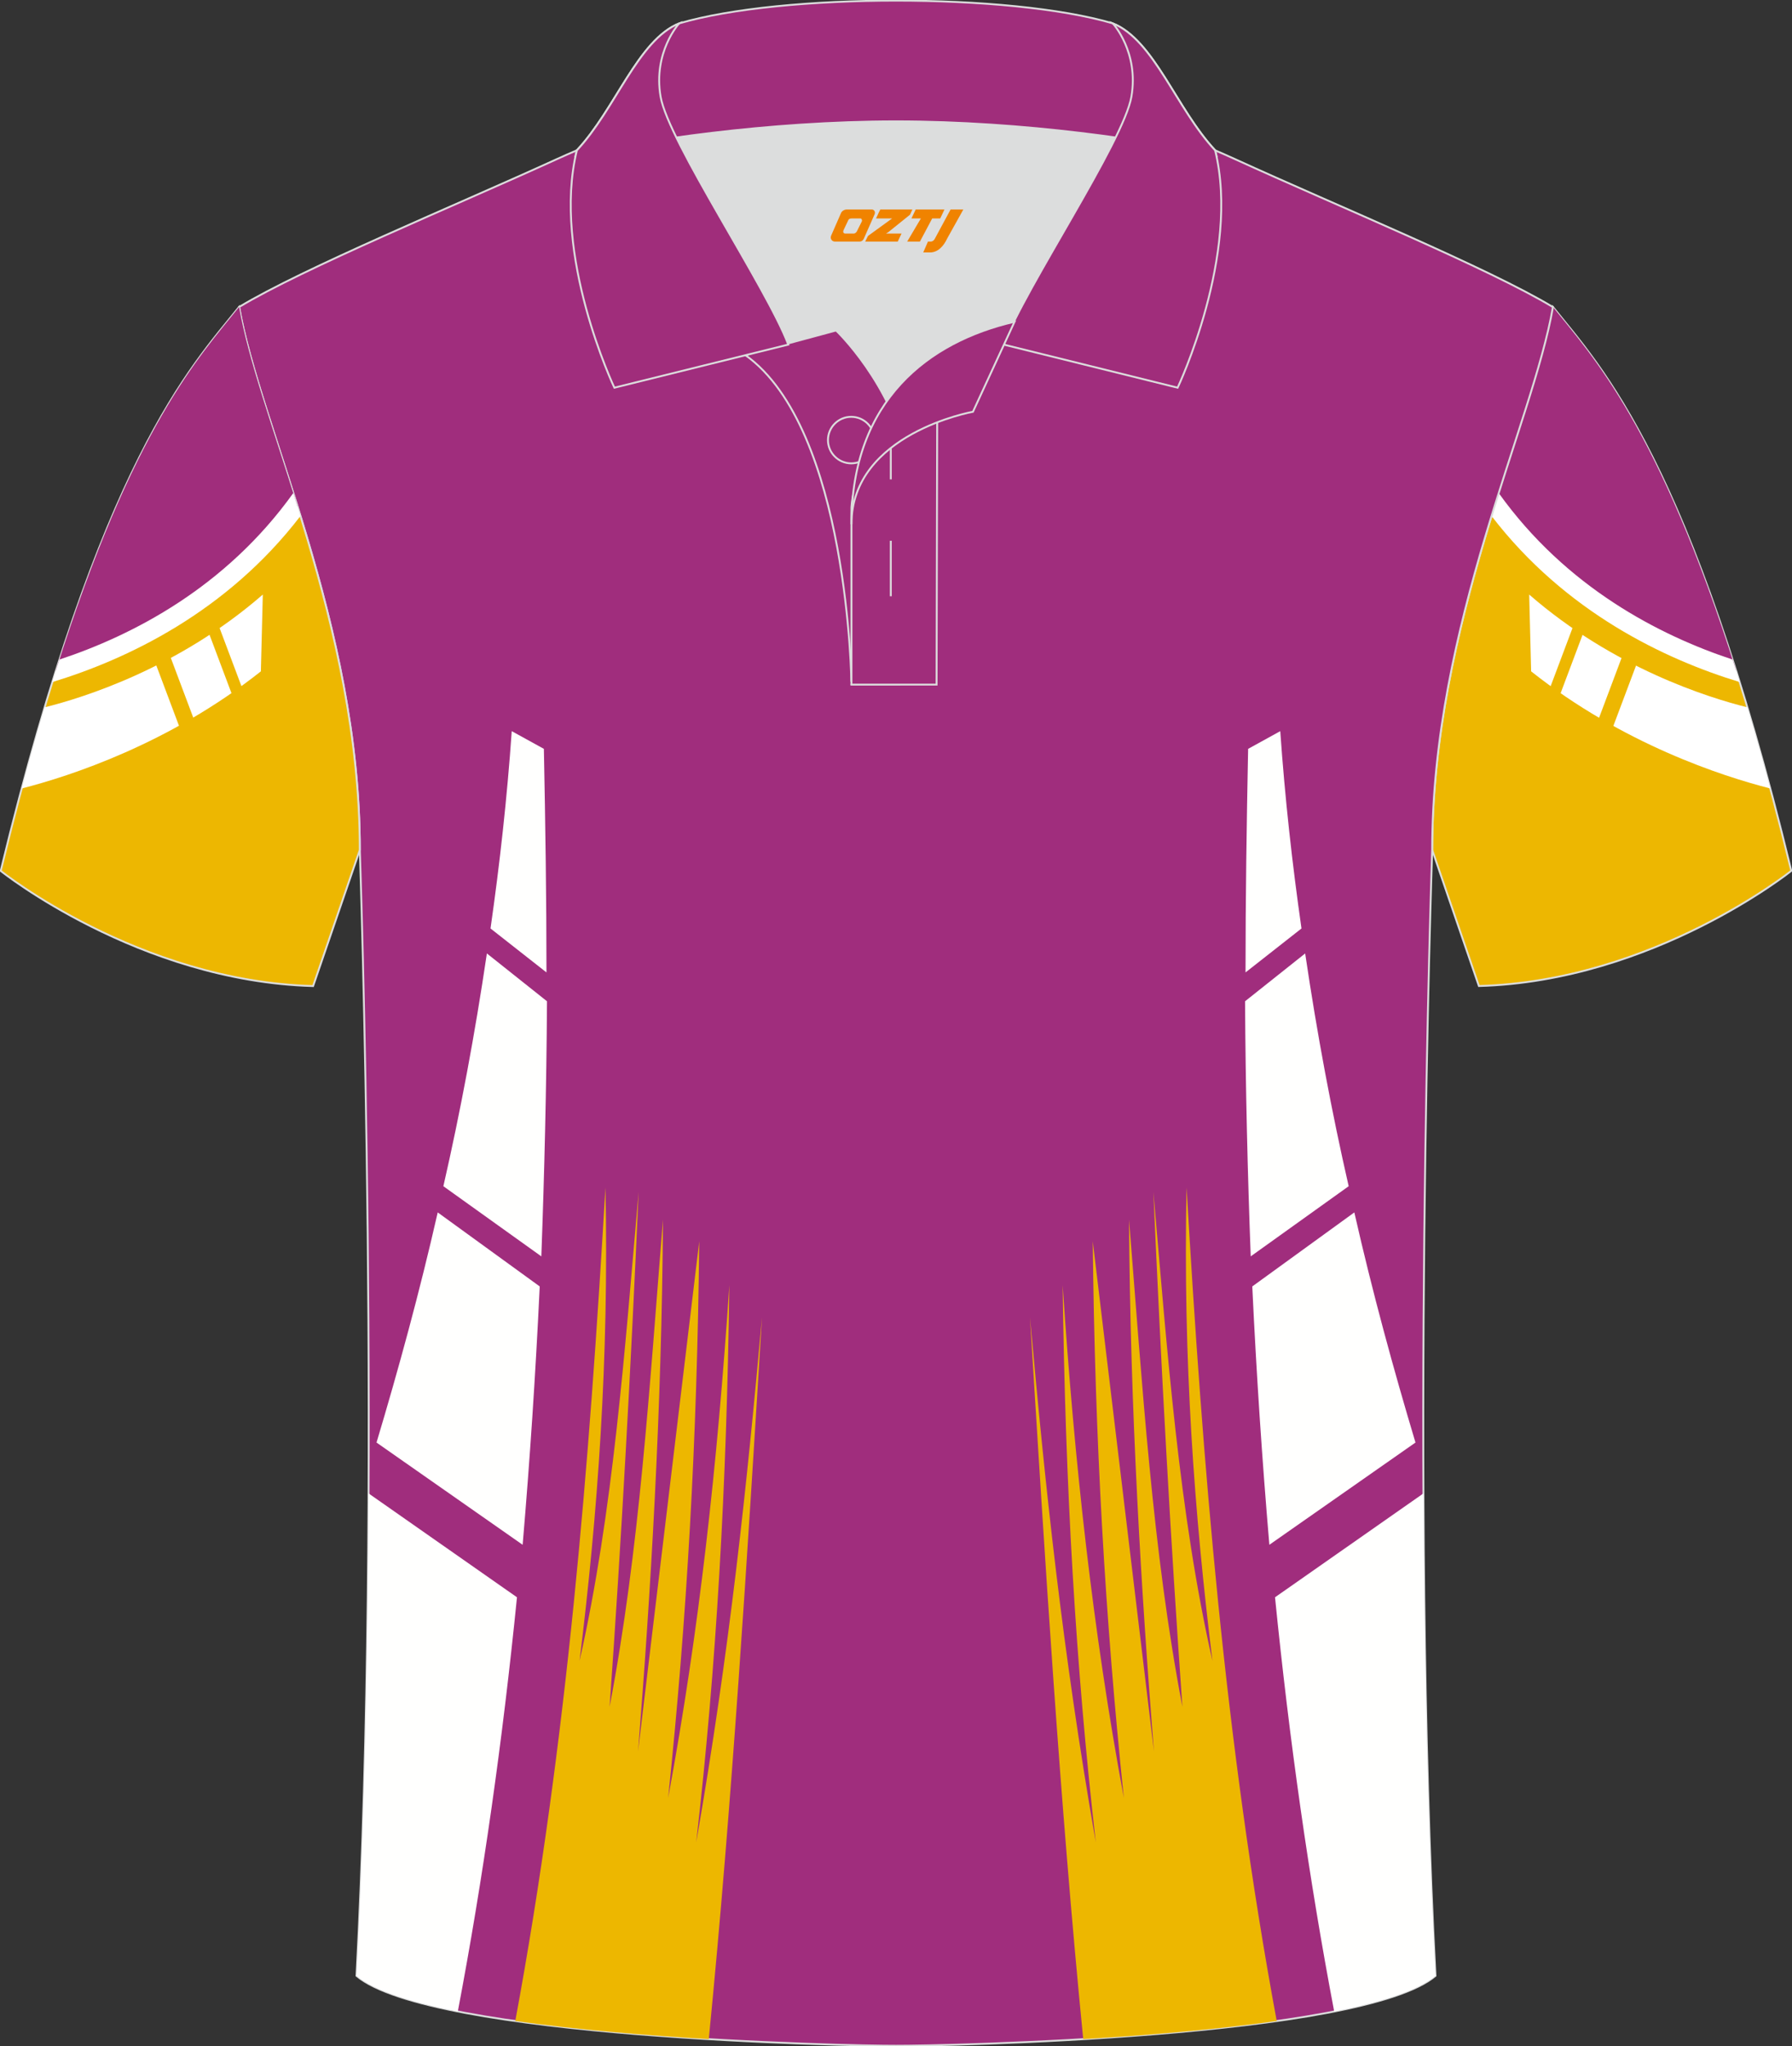 <?xml version="1.0" encoding="utf-8"?>
<!-- Generator: Adobe Illustrator 18.0.0, SVG Export Plug-In . SVG Version: 6.00 Build 0)  -->
<!DOCTYPE svg PUBLIC "-//W3C//DTD SVG 1.1//EN" "http://www.w3.org/Graphics/SVG/1.1/DTD/svg11.dtd">
<svg xmlns:x="http://ns.adobe.com/Extensibility/1.0/" xmlns:i="http://ns.adobe.com/AdobeIllustrator/10.0/" xmlns:graph="http://ns.adobe.com/Graphs/1.0/" xmlns="http://www.w3.org/2000/svg" xmlns:xlink="http://www.w3.org/1999/xlink" xmlns:a="http://ns.adobe.com/AdobeSVGViewerExtensions/3.0/" version="1.1" id="图层_1" x="0px" y="0px" width="379.8px" height="433.5px" viewBox="0 0 379.8 433.5" enable-background="new 0 0 379.8 433.5" xml:space="preserve">
<rect x="0" y="0" width="379.8" height="433.5" fill="#333333" stroke="none"/>
<g>
	
		<path fill-rule="evenodd" clip-rule="evenodd" fill="#EDB701" stroke="#DCDDDD" stroke-width="0.4" stroke-miterlimit="22.926" d="   M329.13,65.04c10.24,12.8,29.36,32.42,50.52,119.44c0,0-29.19,23.38-66.21,24.4c0,0-7.16-20.82-9.9-28.84v0   C303.54,132.26,324.85,89.8,329.13,65.04z"/>
	<g>
		<path fill-rule="evenodd" clip-rule="evenodd" fill="#FFFFFF" d="M324.1,125.95c17.89,15.58,38.02,21.85,46.23,23.89    c1.6,5.36,3.22,11.08,4.86,17.19c-10.22-2.61-31.24-9.42-50.68-24.81L324.1,125.95z"/>
		
			<rect x="340.85" y="136.47" transform="matrix(0.936 0.352 -0.352 0.936 73.768 -111.229)" fill-rule="evenodd" clip-rule="evenodd" fill="#EDB701" width="3.44" height="21.29"/>
		
			<rect x="330.04" y="130.75" transform="matrix(0.936 0.352 -0.352 0.936 71.146 -107.532)" fill-rule="evenodd" clip-rule="evenodd" fill="#EDB701" width="2.5" height="22.27"/>
		<path fill-rule="evenodd" clip-rule="evenodd" fill="#A02D7C" d="M367.94,142.02l-2.98-0.17l-10.68-5.06l-17.37-9.55l-7.23-6.4    l-6.99-6.26l-5.94-7.28c5.25-16.85,10.49-31.29,12.39-42.26C337.44,75.43,351.59,90.3,367.94,142.02z"/>
		<path fill-rule="evenodd" clip-rule="evenodd" fill="#FFFFFF" d="M367.2,139.72c-15.52-5.13-35.24-15.28-49.56-35.27    c-0.51,1.6-1.01,3.22-1.52,4.86c15.64,20.37,36.69,30.34,52.59,35.18C368.2,142.87,367.7,141.27,367.2,139.72z"/>
	</g>
	
		<path fill-rule="evenodd" clip-rule="evenodd" fill="#A02D7D" stroke="#DCDDDD" stroke-width="0.4" stroke-miterlimit="22.926" d="   M76.26,180.05c0,0,4.68,137.15-0.7,238.51c15.6,13.15,104.62,14.85,114.34,14.82c9.72,0.03,98.74-1.67,114.34-14.82   c-5.38-101.36-0.7-238.51-0.7-238.51c0-47.79,21.31-90.25,25.59-115c-13.68-8.25-45.44-21.32-67.38-31.34   c-5.84-2.66-10.73-4.57-15.09-5.94L133.1,27.75c-4.33,1.37-9.2,3.29-15.06,5.95C96.1,43.72,64.34,56.79,50.67,65.04   C54.95,89.8,76.26,132.26,76.26,180.05z"/>
	<g>
		<path fill-rule="evenodd" clip-rule="evenodd" fill="#EDB700" d="M150.22,431.97c4.97-50.38,8.13-101.72,11.28-152.92    c-3.19,35.42-6.81,70.42-13.95,111.26c4.28-37.22,6.48-75.69,7.03-118.06c-2.53,37.92-6.37,73.05-12.97,108.62    c3.96-37.92,6.15-75.84,6.59-117.92l-12.97,108.06c2.64-32.92,5.05-72.5,5.28-112.64c-2.85,35.28-4.94,69.87-11.31,103.2    c2.53-35.69,4.5-71.53,6.15-109.03c-2.96,33.75-5.39,67.79-12.52,99.31c3.84-31.11,6.26-63.75,5.49-100.28    c-3.41,58.41-8.07,116.98-19.11,176.56C122.19,429.98,136.9,431.18,150.22,431.97z"/>
		<path fill-rule="evenodd" clip-rule="evenodd" fill="#FFFFFE" d="M114.39,272.52c-0.88,18.61-2.09,36.81-3.62,54.73L79.8,305.59    c4.62-15.41,9.12-31.81,12.97-48.75L114.39,272.52z"/>
		<path fill-rule="evenodd" clip-rule="evenodd" fill="#FFFFFE" d="M115.93,212.11l-12.74-10.13c-2.53,17.08-5.6,33.48-9.22,49.31    l20.76,14.86C115.38,248.49,115.82,230.44,115.93,212.11L115.93,212.11L115.93,212.11z"/>
		<path fill-rule="evenodd" clip-rule="evenodd" fill="#FFFFFE" d="M108.46,154.89l6.81,3.75c0.32,15.97,0.55,31.81,0.55,47.36    l-11.86-9.31C105.93,182.94,107.47,169.06,108.46,154.89L108.46,154.89L108.46,154.89z"/>
		<path fill-rule="evenodd" clip-rule="evenodd" fill="#FFFFFE" d="M97.03,426.11c5.36-28.18,9.5-57.43,12.54-87.74l-31.46-22.01    c-0.15,33.97-0.84,69.9-2.55,102.19C79.26,421.68,87.1,424.15,97.03,426.11z"/>
		<path fill-rule="evenodd" clip-rule="evenodd" fill="#EDB700" d="M229.58,431.97c-4.97-50.38-8.13-101.72-11.28-152.92    c3.19,35.42,6.81,70.42,13.95,111.26c-4.28-37.22-6.48-75.69-7.03-118.06c2.53,37.92,6.37,73.05,12.97,108.62    c-3.96-37.92-6.15-75.84-6.59-117.92l12.97,108.06c-2.64-32.92-5.05-72.5-5.28-112.64c2.85,35.28,4.94,69.87,11.31,103.2    c-2.53-35.69-4.5-71.53-6.15-109.03c2.96,33.75,5.38,67.79,12.52,99.31c-3.84-31.11-6.26-63.75-5.49-100.28    c3.41,58.41,8.07,116.98,19.11,176.56C257.62,429.98,242.9,431.18,229.58,431.97z"/>
		<path fill-rule="evenodd" clip-rule="evenodd" fill="#FFFFFE" d="M265.41,272.52c0.88,18.61,2.09,36.81,3.62,54.73L300,305.59    c-4.62-15.41-9.12-31.81-12.96-48.75L265.41,272.52z"/>
		<path fill-rule="evenodd" clip-rule="evenodd" fill="#FFFFFE" d="M263.88,212.11l12.74-10.13c2.53,17.08,5.6,33.48,9.22,49.31    l-20.76,14.86C264.42,248.49,263.98,230.44,263.88,212.11L263.88,212.11L263.88,212.11z"/>
		<path fill-rule="evenodd" clip-rule="evenodd" fill="#FFFFFE" d="M271.34,154.89l-6.81,3.75c-0.32,15.97-0.55,31.81-0.55,47.36    l11.86-9.31C273.87,182.94,272.33,169.06,271.34,154.89L271.34,154.89L271.34,154.89z"/>
		<path fill-rule="evenodd" clip-rule="evenodd" fill="#FFFFFE" d="M282.77,426.11c-5.36-28.18-9.5-57.43-12.54-87.74l31.46-22.01    c0.15,33.97,0.84,69.9,2.55,102.19C300.54,421.68,292.7,424.15,282.77,426.11z"/>
	</g>
	
		<path fill-rule="evenodd" clip-rule="evenodd" fill="#EDB701" stroke="#DCDDDD" stroke-width="0.4" stroke-miterlimit="22.926" d="   M50.67,65.04C40.43,77.84,21.31,97.46,0.15,184.49c0,0,29.19,23.38,66.21,24.4c0,0,7.16-20.82,9.9-28.84v0   C76.26,132.26,54.95,89.8,50.67,65.04z"/>
	<g>
		<path fill-rule="evenodd" clip-rule="evenodd" fill="#FFFFFF" d="M55.7,125.95c-17.89,15.58-38.02,21.85-46.23,23.89    c-1.6,5.36-3.22,11.08-4.86,17.19c10.22-2.61,31.24-9.42,50.68-24.81L55.7,125.95z"/>
		
			<rect x="35.51" y="136.47" transform="matrix(-0.936 0.352 -0.352 -0.936 123.901 271.689)" fill-rule="evenodd" clip-rule="evenodd" fill="#EDB701" width="3.44" height="21.29"/>
		
			<rect x="47.26" y="130.75" transform="matrix(-0.936 0.352 -0.352 -0.936 143.875 257.606)" fill-rule="evenodd" clip-rule="evenodd" fill="#EDB701" width="2.5" height="22.27"/>
		<path fill-rule="evenodd" clip-rule="evenodd" fill="#A02D7C" d="M11.86,142.02l2.98-0.17l10.68-5.06l17.37-9.55l7.23-6.4    l6.99-6.26l5.94-7.28C57.8,90.46,52.56,76.01,50.67,65.04C42.36,75.43,28.21,90.3,11.86,142.02z"/>
		<path fill-rule="evenodd" clip-rule="evenodd" fill="#FFFFFF" d="M12.6,139.72c15.52-5.13,35.24-15.28,49.56-35.27    c0.51,1.6,1.01,3.22,1.52,4.86c-15.64,20.37-36.69,30.34-52.59,35.18C11.6,142.87,12.1,141.27,12.6,139.72z"/>
	</g>
	<g>
		<path fill-rule="evenodd" clip-rule="evenodd" fill="#DCDDDD" d="M187.92,85.04c6.44-9.11,16.35-14.37,26.94-16.84    c5.24-10.64,16.08-27.82,21.62-39.15c-26.77-6.51-66.39-6.51-93.16,0c6.42,13.14,20,34.17,23.66,43.71l10.22-2.75    C177.2,70.01,183.2,75.69,187.92,85.04z"/>
		
			<path fill-rule="evenodd" clip-rule="evenodd" fill="#A02D7B" stroke="#DCDDDD" stroke-width="0.4" stroke-miterlimit="22.926" d="    M157.94,75.2l19.26-5.19c0,0,11.75,11.1,15.3,27.84c3.55,16.74-1.86,47.18-1.86,47.18h-10.18    C180.46,145.03,179.93,90.78,157.94,75.2z"/>
		
			<path fill-rule="evenodd" clip-rule="evenodd" fill="#A02D7B" stroke="#DCDDDD" stroke-width="0.4" stroke-miterlimit="22.926" d="    M180.46,107.48v37.55h18.04l0.14-60.77C189.8,87.17,180.95,98.7,180.46,107.48z"/>
		
			<path fill-rule="evenodd" clip-rule="evenodd" fill="#A02D7B" stroke="#DCDDDD" stroke-width="0.4" stroke-miterlimit="22.926" d="    M121.98,33.04c13.38-3.26,40.91-7.33,67.92-7.33c27,0,54.53,4.07,67.92,7.33l-0.28-1.2c-8.23-8.78-12.93-23.33-21.69-26.89    c-10.94-3.22-28.44-4.82-45.95-4.82c-17.5,0-35.01,1.61-45.95,4.82c-8.77,3.57-13.47,18.11-21.69,26.89L121.98,33.04z"/>
		
			<path fill-rule="evenodd" clip-rule="evenodd" fill="#A02D7B" stroke="#DCDDDD" stroke-width="0.4" stroke-miterlimit="22.926" d="    M143.95,4.95c0,0-5.58,6.05-3.94,15.54c1.63,9.49,22.57,40.53,27.06,52.51l-36.86,9.13c0,0-13.39-28.22-7.95-50.28    C130.49,23.06,135.19,8.51,143.95,4.95z"/>
		
			<path fill-rule="evenodd" clip-rule="evenodd" fill="#A02D7B" stroke="#DCDDDD" stroke-width="0.4" stroke-miterlimit="22.926" d="    M235.85,4.95c0,0,5.58,6.05,3.94,15.54c-1.63,9.49-22.57,40.53-27.06,52.51l36.86,9.13c0,0,13.39-28.22,7.95-50.28    C249.32,23.06,244.62,8.51,235.85,4.95z"/>
		<path fill-rule="evenodd" clip-rule="evenodd" fill="none" stroke="#DCDDDD" stroke-width="0.4" stroke-miterlimit="22.926" d="    M180.41,98.16c2.72,0,4.93-2.21,4.93-4.93c0-2.72-2.21-4.93-4.93-4.93c-2.72,0-4.93,2.21-4.93,4.93    C175.48,95.94,177.7,98.16,180.41,98.16z"/>
		
			<line fill-rule="evenodd" clip-rule="evenodd" fill="none" stroke="#DCDDDD" stroke-width="0.4" stroke-miterlimit="22.926" x1="188.8" y1="114.56" x2="188.8" y2="126.31"/>
		
			<line fill-rule="evenodd" clip-rule="evenodd" fill="none" stroke="#DCDDDD" stroke-width="0.4" stroke-miterlimit="22.926" x1="188.8" y1="89.8" x2="188.8" y2="101.55"/>
		
			<path fill-rule="evenodd" clip-rule="evenodd" fill="#A02D7B" stroke="#DCDDDD" stroke-width="0.4" stroke-miterlimit="22.926" d="    M215.02,68.16l-8.81,19.07c0,0-25.75,4.58-25.75,23.82C180.46,84.88,196.74,72.37,215.02,68.16z"/>
		
	</g>
</g>
<g>
	<path fill="#F08300" d="M201.47,44.38l-3.4,6.3c-0.2,0.3-0.5,0.5-0.8,0.5h-0.6l-1,2.3h1.2c2,0.1,3.2-1.5,3.9-3L204.17,44.38h-2.5L201.47,44.38z"/>
	<polygon fill="#F08300" points="194.27,44.38 ,200.17,44.38 ,199.27,46.28 ,197.57,46.28 ,194.97,51.18 ,192.27,51.18 ,195.17,46.28 ,193.17,46.28 ,194.07,44.38"/>
	<polygon fill="#F08300" points="188.27,49.48 ,187.77,49.48 ,188.27,49.18 ,192.87,45.48 ,193.37,44.38 ,186.57,44.38 ,186.27,44.98 ,185.67,46.28 ,188.47,46.28 ,189.07,46.28 ,183.97,49.98    ,183.37,51.18 ,189.97,51.18 ,190.27,51.18 ,191.07,49.48"/>
	<path fill="#F08300" d="M184.77,44.38H179.47C178.97,44.38,178.47,44.68,178.27,45.08L176.17,49.88C175.87,50.48,176.27,51.18,176.97,51.18h5.2c0.4,0,0.7-0.2,0.9-0.6L185.37,45.38C185.57,44.88,185.27,44.38,184.77,44.38z M182.67,46.88L181.57,49.08C181.37,49.38,181.07,49.48,180.97,49.48l-1.8,0C178.97,49.48,178.57,49.38,178.77,48.78l1-2.1c0.1-0.3,0.4-0.4,0.7-0.4h1.9   C182.57,46.28,182.77,46.58,182.67,46.88z"/>
</g>
</svg>